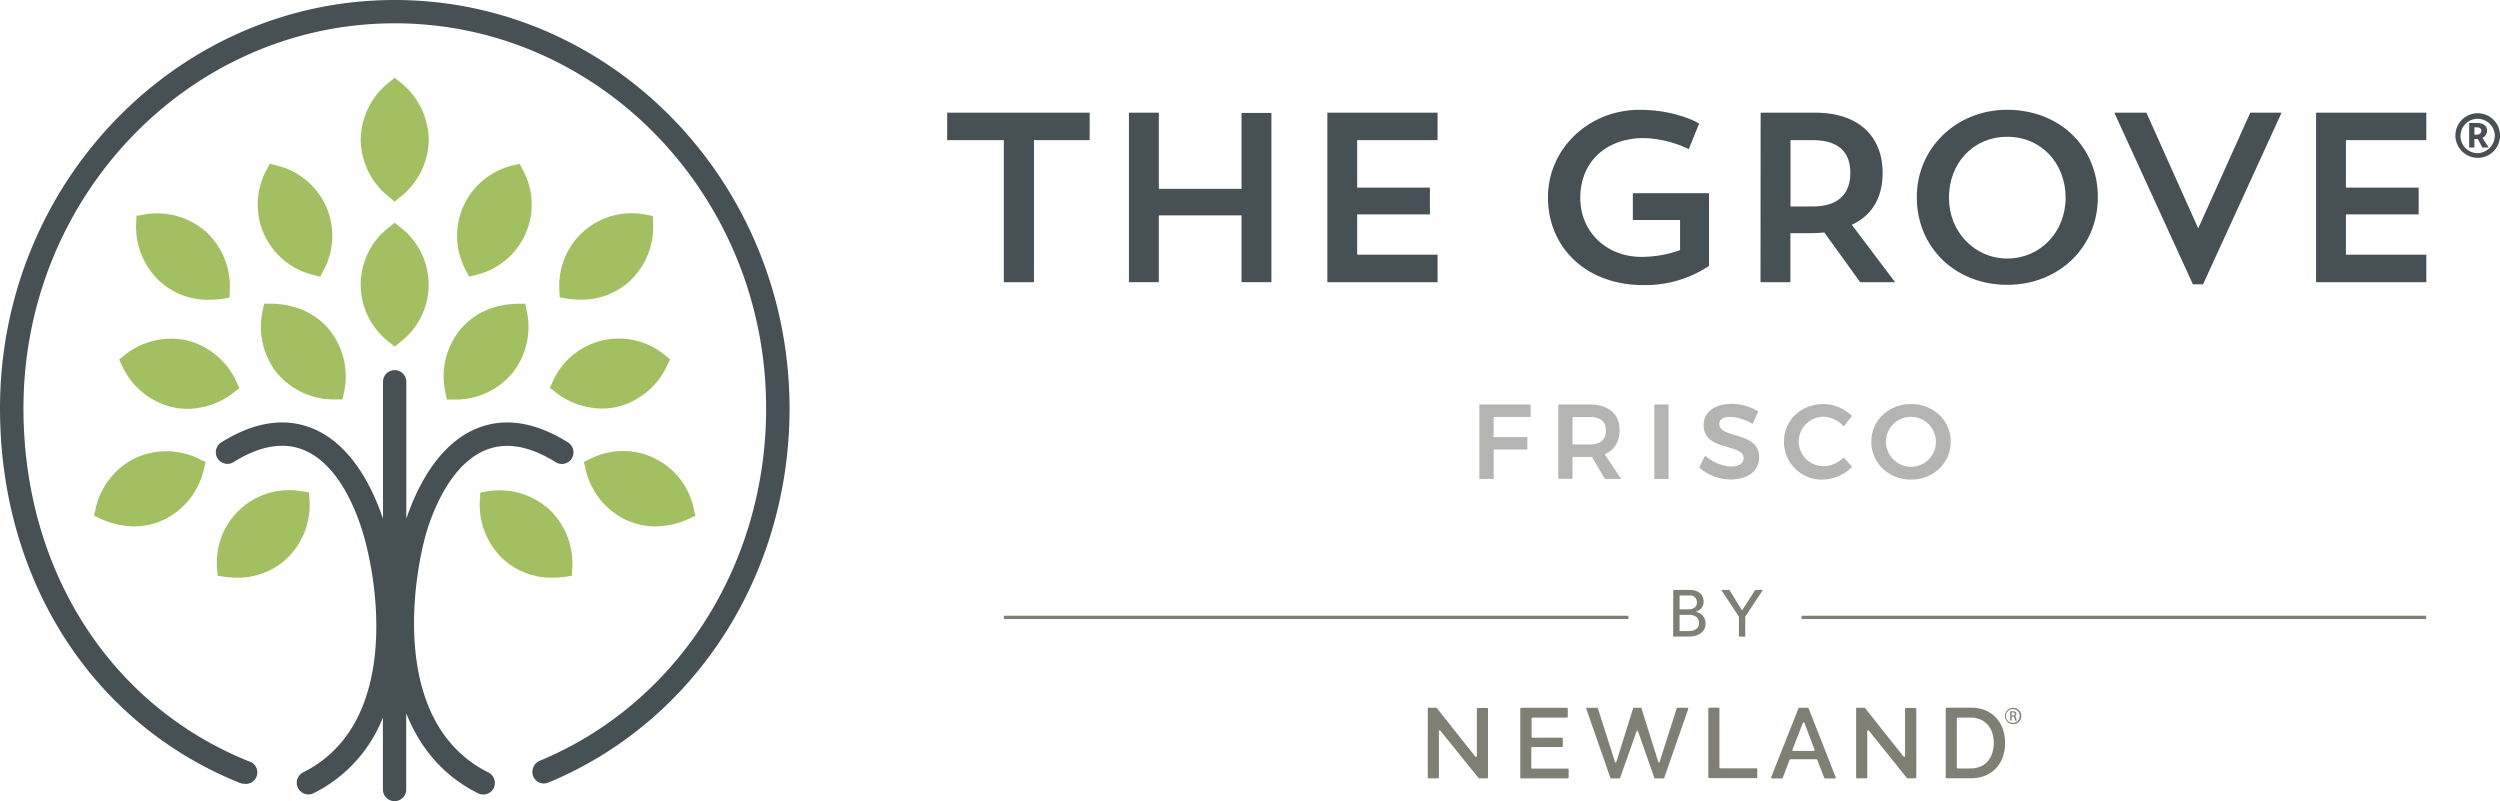 <svg id="Layer_1" data-name="Layer 1" xmlns="http://www.w3.org/2000/svg" viewBox="0 0 653.05 209.29"><defs><style>.cls-1{fill:#a2c062;}.cls-2{fill:#465055;}.cls-3{fill:#b4b4b2;}.cls-4{fill:#7f7f73;}</style></defs><title>Artboard 1</title><path class="cls-1" d="M104.3,59.16l-1.2-1-1.2,1a18.87,18.87,0,0,0,0,30.39l1.2,1,1.2-1a18.89,18.89,0,0,0,0-30.39Z"/><path class="cls-1" d="M48.88,88.93a19.37,19.37,0,0,0-16.54,4l-1.22,1,.67,1.38a19.39,19.39,0,0,0,13,11,18.07,18.07,0,0,0,4.18.49,20.11,20.11,0,0,0,12.37-4.48l1.22-.94-.67-1.39A19.4,19.4,0,0,0,48.88,88.93Z"/><path class="cls-1" d="M173.86,92.91a18.89,18.89,0,0,0-29.58,7l-.66,1.39,1.21.94a20.11,20.11,0,0,0,12.37,4.48,18,18,0,0,0,4.18-.49,19.41,19.41,0,0,0,13-11l.67-1.38Z"/><path class="cls-1" d="M170.54,56.4,169,56.14a18.87,18.87,0,0,0-22.85,20l.06,1.54,1.52.26a23,23,0,0,0,3.92.35,18.77,18.77,0,0,0,12.56-4.59,19.42,19.42,0,0,0,6.37-15.79Z"/><path class="cls-1" d="M53.65,60.38a19.42,19.42,0,0,0-16.48-4.24l-1.52.26-.06,1.54A19.45,19.45,0,0,0,42,73.73a18.78,18.78,0,0,0,12.56,4.59A23,23,0,0,0,58.44,78L60,77.71,60,76.17A19.42,19.42,0,0,0,53.65,60.38Z"/><path class="cls-1" d="M104.3,21.29l-1.2-1-1.2,1a19.42,19.42,0,0,0-7.68,15.19,19.42,19.42,0,0,0,7.68,15.19l1.2,1,1.2-1A19.41,19.41,0,0,0,112,36.48,19.41,19.41,0,0,0,104.3,21.29Z"/><path class="cls-1" d="M143.39,133A19.38,19.38,0,0,0,127,128.4l-1.52.23-.09,1.54a19.41,19.41,0,0,0,6.06,15.9h0a18.79,18.79,0,0,0,12.88,4.83,23.58,23.58,0,0,0,3.52-.27l1.52-.24.09-1.53A19.41,19.41,0,0,0,143.39,133Z"/><path class="cls-1" d="M80.72,128.63l-1.51-.23a18.87,18.87,0,0,0-22.47,20.46l.09,1.53,1.52.24a23.58,23.58,0,0,0,3.52.27,18.81,18.81,0,0,0,12.88-4.83h0a19.42,19.42,0,0,0,6.07-15.9Z"/><path class="cls-1" d="M35.26,119.69A19.39,19.39,0,0,0,24.91,133.2l-.35,1.5,1.39.66A21.09,21.09,0,0,0,35,137.49a18.27,18.27,0,0,0,8-1.82,19.42,19.42,0,0,0,10.35-13.51l.35-1.5L52.28,120A19.44,19.44,0,0,0,35.26,119.69Z"/><path class="cls-1" d="M181.29,133.2A18.88,18.88,0,0,0,153.92,120l-1.39.66.35,1.5a19.39,19.39,0,0,0,10.35,13.51,18.22,18.22,0,0,0,8,1.82,21.1,21.1,0,0,0,9.06-2.13l1.39-.66Z"/><path class="cls-2" d="M103.1,0C46.25,0,0,47.84,0,106.64,0,151.45,24,189,62.68,204.52a3.12,3.12,0,0,0,1.14.22A3,3,0,0,0,65,198.87c-36.31-14.62-58.87-50-58.87-92.23,0-55.44,43.52-100.55,97-100.55s97,45.11,97,100.55c0,41-23.21,77.16-59.12,92.08a3,3,0,0,0-1.65,1.65,3,3,0,0,0,4,4c38.2-15.87,62.89-54.22,62.89-97.71C206.2,47.84,160,0,103.1,0Z"/><path class="cls-2" d="M149.72,117.46a3,3,0,0,0-1.35-1.9c-.94-.59-1.88-1.13-2.8-1.61-7.43-3.92-14.42-4.64-20.76-2.14-7.87,3.1-14.26,11.1-18.48,23.14-.06.18-.12.36-.19.55V99.73a3,3,0,1,0-6.09,0V135.5c-.06-.19-.12-.37-.19-.55-4.35-12.43-11-20.53-19.2-23.41-7-2.45-14.65-1.1-22.83,4a3.06,3.06,0,0,0-1,4.2,3,3,0,0,0,1.9,1.35,3,3,0,0,0,2.3-.39c6.53-4.08,12.44-5.23,17.58-3.43,6.4,2.25,11.75,9,15.47,19.67,4.43,12.67,11.22,51.76-14.87,64.8a3.05,3.05,0,0,0,1.36,5.78,3,3,0,0,0,1.37-.33,37.31,37.31,0,0,0,18.08-19.75v18.79a3,3,0,0,0,6.09,0V186.33c3.81,9.55,10.11,16.57,18.74,20.88a2.91,2.91,0,0,0,1.36.33,3,3,0,0,0,2.89-4,3,3,0,0,0-1.53-1.76c-27-13.5-19.1-54.55-15.51-64.81s8.78-17.05,15-19.48c4.62-1.82,9.9-1.19,15.69,1.86.79.41,1.6.88,2.4,1.38a3.05,3.05,0,0,0,2.3.39,3,3,0,0,0,1.9-1.35A3.05,3.05,0,0,0,149.72,117.46Z"/><path class="cls-1" d="M71.94,43.16l-1.48-.39-.7,1.37A18.88,18.88,0,0,0,82.17,71.88l1.49.39.7-1.37A18.88,18.88,0,0,0,71.94,43.16Z"/><path class="cls-1" d="M136.44,44.14l-.7-1.37-1.49.39A18.88,18.88,0,0,0,121.84,70.9l.7,1.37,1.48-.39a18.87,18.87,0,0,0,12.42-27.74Z"/><path class="cls-1" d="M70.53,79.32l-1.53,0-.32,1.5a19.41,19.41,0,0,0,3.68,16.62h0a19.4,19.4,0,0,0,15.39,6.9h1.71l.32-1.5A19.47,19.47,0,0,0,86.1,86.22C82.42,81.73,77,79.35,70.53,79.32Z"/><path class="cls-1" d="M137.52,80.84l-.32-1.5-1.54,0c-6.42,0-11.88,2.41-15.56,6.9a19.44,19.44,0,0,0-3.68,16.63l.32,1.5h1.7a19.42,19.42,0,0,0,15.4-6.9h0A19.44,19.44,0,0,0,137.52,80.84Z"/><path class="cls-3" d="M399.83,105.66l0,3.26h-9.66v5.25h8.8v3.25h-8.8v7.69h-3.73V105.66Z"/><path class="cls-3" d="M419.22,125.11l-3.36-5.75a5.08,5.08,0,0,1-.69,0h-4.39v5.72h-3.73V105.66h8.12c5,0,7.89,2.42,7.89,6.7,0,3.06-1.36,5.25-3.87,6.31l4.28,6.44Zm-8.44-9h4.39c2.77,0,4.33-1.19,4.33-3.64s-1.56-3.55-4.33-3.55h-4.39Z"/><path class="cls-3" d="M435.86,105.66v19.45h-3.72V105.66Z"/><path class="cls-3" d="M452,108.89c-1.75,0-2.89.64-2.89,1.83,0,4,10.45,1.81,10.42,8.78,0,3.64-3.17,5.75-7.45,5.75a12.62,12.62,0,0,1-8.22-3.11l1.55-3.14a11,11,0,0,0,6.73,2.86c2.08,0,3.33-.78,3.33-2.14,0-4-10.45-1.75-10.45-8.67,0-3.39,2.92-5.55,7.28-5.55a13.24,13.24,0,0,1,7,2l-1.5,3.23A12.43,12.43,0,0,0,452,108.89Z"/><path class="cls-3" d="M476.33,108.86a6.46,6.46,0,1,0,0,12.92,7.75,7.75,0,0,0,5.28-2.28l2.2,2.44a11.09,11.09,0,0,1-7.67,3.34A9.88,9.88,0,0,1,466,115.36c0-5.56,4.47-9.81,10.28-9.81a10.8,10.8,0,0,1,7.5,3.12l-2.17,2.72A7.29,7.29,0,0,0,476.33,108.86Z"/><path class="cls-3" d="M509.56,115.39c0,5.58-4.5,9.89-10.36,9.89s-10.37-4.31-10.37-9.89,4.51-9.84,10.37-9.84S509.56,109.8,509.56,115.39Zm-16.92,0a6.59,6.59,0,0,0,6.61,6.55,6.53,6.53,0,1,0-6.61-6.55Z"/><path class="cls-2" d="M247.42,29.43h37.22v7.18H270.09v37.1h-7.87V36.61h-14.8Z"/><path class="cls-2" d="M324.31,56.26h-21.6V73.71H294.9V29.43h7.81v19.9h21.6V29.5h7.81V73.71h-7.81Z"/><path class="cls-2" d="M346.73,29.43h28.79v7.18h-21V49h19V56h-19V66.53h21v7.18H346.73Z"/><path class="cls-2" d="M446.43,50.47v19a30.16,30.16,0,0,1-17.13,5c-15,0-24.94-9.82-24.94-22.92,0-12.79,10.77-22.86,23.87-22.86,9.89,0,15.62,3.59,15.62,3.59l-2.71,6.67a29.61,29.61,0,0,0-11.59-2.89c-10.39,0-16.75,6.55-16.75,15.61,0,8.88,6.8,15.43,16,15.43a29.89,29.89,0,0,0,10.07-1.76V57.46H426.53v-7Z"/><path class="cls-2" d="M459.91,29.43h14.17c11.78,0,17.7,6.49,17.7,15.75,0,6.11-2.52,11-8.06,13.54l11.33,15h-9.13l-9.38-13a38.84,38.84,0,0,1-4,.19h-4.85V73.71h-7.81Zm7.81,7.18V53.93h5.79c7.31,0,9.83-3.9,9.83-8.75s-2.46-8.57-9.83-8.57Z"/><path class="cls-2" d="M524.27,28.68C538,28.68,548,38.31,548,51.54c0,13-10.13,22.86-23.68,22.86s-23.61-9.76-23.61-22.86C500.66,38.75,511,28.68,524.27,28.68Zm.07,38.85c8.56,0,15.24-6.86,15.24-15.87s-6.36-15.93-15.24-15.93S509.1,42.6,509.1,51.66C509.1,60.54,515.77,67.53,524.34,67.53Z"/><path class="cls-2" d="M574.22,59.66l13.6-30.23H596L575.48,74.27h-2.65L552.3,29.43h8.38Z"/><path class="cls-2" d="M605,29.43H633.8v7.18h-21V49h19V56h-19V66.53h21v7.18H605Z"/><path class="cls-2" d="M641.4,35.33a5.83,5.83,0,1,1,5.81,5.91A5.88,5.88,0,0,1,641.4,35.33Zm10.29,0A4.48,4.48,0,1,0,647.21,40,4.61,4.61,0,0,0,651.69,35.33ZM645,32.12h1.88c1.95,0,2.79.81,2.79,2a2.17,2.17,0,0,1-1.2,1.91l1.62,2.5h-1.65l-1.17-2.21h-.91v2.21H645Zm1.36,3.05h.56c.77,0,1.26-.39,1.26-1.07,0-.48-.45-.84-1.2-.84h-.62Z"/><rect class="cls-4" x="262.21" y="160.84" width="163.17" height="0.86"/><rect class="cls-4" x="470.6" y="160.84" width="163.17" height="0.86"/><path class="cls-4" d="M437.09,154.11h4.23a5.28,5.28,0,0,1,1.47.19,3.18,3.18,0,0,1,1.17.56,2.44,2.44,0,0,1,.77.94,2.92,2.92,0,0,1,.29,1.35,2.53,2.53,0,0,1-.58,1.71,3.46,3.46,0,0,1-1.52,1v0a2.59,2.59,0,0,1,1,.28,3,3,0,0,1,.84.66,3.26,3.26,0,0,1,.56.94,3.31,3.31,0,0,1,.2,1.15,3.07,3.07,0,0,1-.33,1.45,3.23,3.23,0,0,1-.92,1.06,4.28,4.28,0,0,1-1.36.65,6,6,0,0,1-1.67.23h-4.18Zm1.65,5.06H441a3.52,3.52,0,0,0,.87-.1,1.82,1.82,0,0,0,.72-.32,1.56,1.56,0,0,0,.49-.56,1.72,1.72,0,0,0,.19-.85,1.74,1.74,0,0,0-1.93-1.79h-2.6Zm0,5.67h2.43a5.07,5.07,0,0,0,.83-.07,2.57,2.57,0,0,0,.85-.32,2,2,0,0,0,.67-.62,1.76,1.76,0,0,0,.28-1.05,1.94,1.94,0,0,0-.71-1.63,3.05,3.05,0,0,0-1.91-.54h-2.44Z"/><polygon class="cls-4" points="454.24 161.09 449.63 154.11 451.75 154.11 455.06 159.46 458.49 154.11 460.5 154.11 455.89 161.09 455.89 166.29 454.24 166.29 454.24 161.09"/><path class="cls-4" d="M375.87,191v12.09a.23.23,0,0,1-.23.23h-2.45a.23.23,0,0,1-.23-.23v-18a.22.22,0,0,1,.23-.22h1.95a.23.23,0,0,1,.17.08l10.06,12.68a.23.23,0,0,0,.41-.14V185.15a.23.23,0,0,1,.22-.23h2.48a.23.23,0,0,1,.22.23v17.93a.22.22,0,0,1-.22.23H386.4a.21.21,0,0,1-.17-.08l-10-12.39a.23.23,0,0,0-.4.15"/><path class="cls-4" d="M409.76,201v2.11a.23.23,0,0,1-.23.23H397.36a.23.23,0,0,1-.23-.23v-18a.23.23,0,0,1,.23-.22H409.3a.22.22,0,0,1,.23.22v2.12a.23.23,0,0,1-.23.23h-9a.22.22,0,0,0-.22.22v4.79a.22.22,0,0,0,.22.22H408a.23.23,0,0,1,.23.23v2a.22.22,0,0,1-.23.22h-7.77a.23.23,0,0,0-.22.23v5.17a.22.22,0,0,0,.22.23h9.27a.23.23,0,0,1,.23.23"/><path class="cls-4" d="M446.25,203.08v-18a.22.22,0,0,1,.23-.22h2.45a.22.22,0,0,1,.22.22v15.4a.22.22,0,0,0,.23.22h9.43a.22.22,0,0,1,.22.23v2.11a.22.22,0,0,1-.22.23H446.48a.23.23,0,0,1-.23-.23"/><path class="cls-4" d="M470,184.9h2.23a.21.21,0,0,1,.21.14l7.08,18a.23.23,0,0,1-.21.31h-2.57a.24.24,0,0,1-.21-.15l-1.83-4.71a.23.23,0,0,0-.21-.15h-6.8a.24.24,0,0,0-.21.15l-1.8,4.71a.24.24,0,0,1-.22.15h-2.59a.23.23,0,0,1-.21-.31l7.13-18a.22.22,0,0,1,.21-.14m4,10.95-2.64-7a.22.22,0,0,0-.42,0l-2.72,7a.23.23,0,0,0,.21.31h5.36a.23.23,0,0,0,.21-.3"/><path class="cls-4" d="M487.77,191v12.09a.23.23,0,0,1-.23.23h-2.45a.23.23,0,0,1-.23-.23v-18a.22.22,0,0,1,.23-.22H487a.23.23,0,0,1,.18.08l10.06,12.68a.22.22,0,0,0,.4-.14V185.15a.23.23,0,0,1,.23-.23h2.48a.23.23,0,0,1,.22.23v17.93a.22.22,0,0,1-.22.23H498.3a.25.25,0,0,1-.18-.08l-9.95-12.39a.23.23,0,0,0-.4.15"/><path class="cls-4" d="M508.25,203.08v-18a.23.23,0,0,1,.23-.22h6.31a9.8,9.8,0,0,1,3.9.72,8,8,0,0,1,2.8,2,8.35,8.35,0,0,1,1.7,2.92,11,11,0,0,1,.57,3.57,10.9,10.9,0,0,1-.63,3.8,8.34,8.34,0,0,1-1.81,2.9,8,8,0,0,1-2.82,1.87,10,10,0,0,1-3.71.66h-6.31a.23.23,0,0,1-.23-.23m12.56-9a8.4,8.4,0,0,0-.41-2.67,5.78,5.78,0,0,0-1.18-2.09,5.51,5.51,0,0,0-1.89-1.36,6.19,6.19,0,0,0-2.54-.5h-3.41a.23.23,0,0,0-.22.23v12.83a.22.22,0,0,0,.22.22h3.41a6.38,6.38,0,0,0,2.58-.5,5.43,5.43,0,0,0,1.89-1.4,6,6,0,0,0,1.15-2.12,8.59,8.59,0,0,0,.4-2.64"/><path class="cls-4" d="M426.82,184.89a.24.24,0,0,0-.22.16l-4.39,14a.18.18,0,0,1-.34,0l-4.47-14a.24.24,0,0,0-.21-.16H414.6a.23.23,0,0,0-.21.31l6.27,18a.23.23,0,0,0,.21.14H423a.23.23,0,0,0,.21-.14L427.52,191a.19.19,0,0,1,.35,0l4.28,12.19a.22.22,0,0,0,.21.14h2.15a.25.25,0,0,0,.22-.14l6.27-18a.23.23,0,0,0-.21-.31H438.2a.23.23,0,0,0-.21.16l-4.47,14a.18.18,0,0,1-.34,0l-4.39-14a.25.25,0,0,0-.22-.16Z"/><path class="cls-4" d="M525.88,184.9a2.13,2.13,0,0,1,0,4.26,2.13,2.13,0,0,1,0-4.26Zm0,.33a1.8,1.8,0,1,0,1.71,1.8,1.75,1.75,0,0,0-1.71-1.8Zm-.4,3h-.38v-2.37a4.05,4.05,0,0,1,.67-.06,1.28,1.28,0,0,1,.74.18.62.62,0,0,1-.25,1.07v0c.21,0,.36.23.4.57a2.39,2.39,0,0,0,.15.59h-.39a1.48,1.48,0,0,1-.16-.6.44.44,0,0,0-.51-.42h-.27Zm0-1.31h.28c.31,0,.57-.12.57-.41s-.15-.41-.57-.41a1.06,1.06,0,0,0-.28,0Z"/></svg>